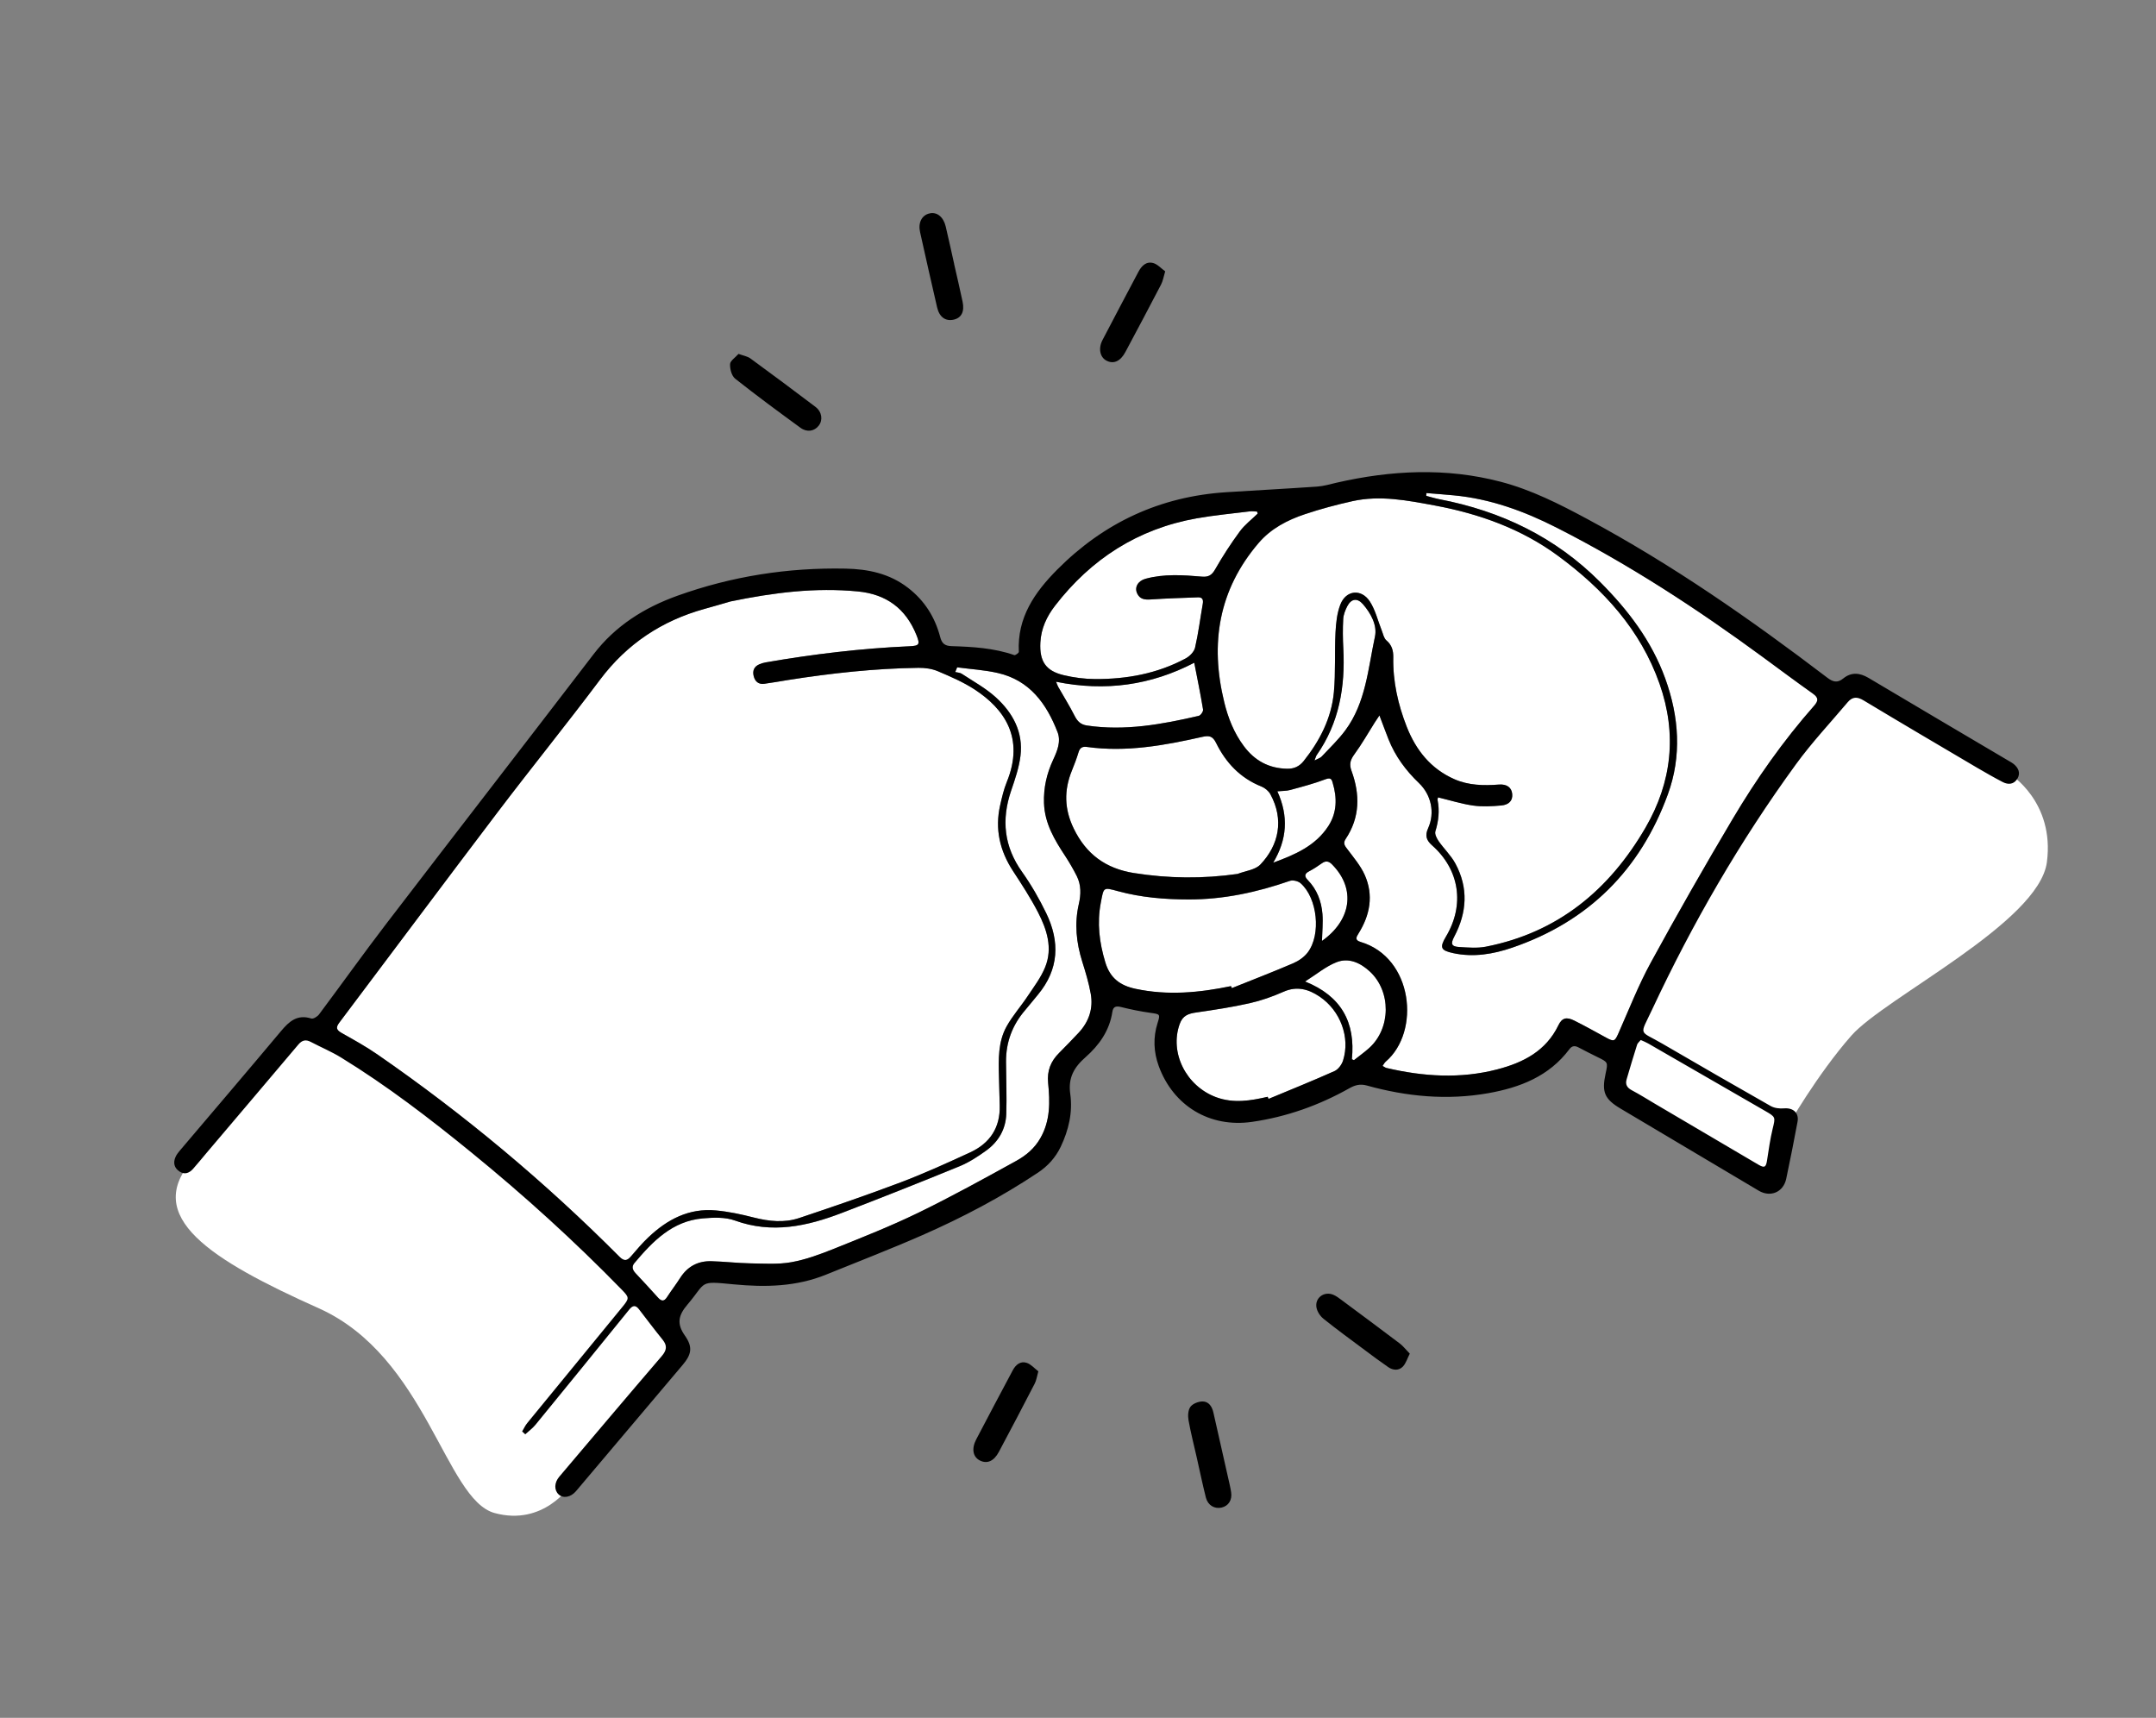 <svg width="487" height="388" viewBox="0 0 487 388" fill="none" xmlns="http://www.w3.org/2000/svg">
<rect x="0" y="0" width="487" height="388" fill="#808080" stroke="none"/>
<g clip-path="url(#clip0_337_7101)">
<path d="M43.724 261.745L65.655 233.999L70.838 232.829L90.711 245.068L129.207 277.349L151.502 300.319L153.433 305.522L128.819 335.52C128.819 335.52 122.826 344.79 111.705 341.741C100.584 338.692 96.301 306.388 72.034 295.514C47.767 284.64 31.829 274.795 43.733 261.731L43.724 261.745Z" fill="white"/>
<path d="M366.903 238.723L376.238 214.183L396.252 181.096L415.684 157.818L420.054 155.545L453.98 174.828C453.98 174.828 464.16 181.056 462.355 194.738C460.55 208.42 425.769 225.308 418.192 233.909C410.616 242.511 403.572 254.624 403.537 255.016C403.501 255.407 400.482 266.611 400.482 266.611L365.843 247.365C365.843 247.365 364.569 244.517 366.906 238.734L366.903 238.723Z" fill="white"/>
<path d="M146.458 279.477C150.709 275.426 155.639 272.836 161.698 273.396C164.577 273.66 167.445 274.275 170.247 274.996C173.704 275.873 177.16 276.243 180.546 275.107C188.222 272.539 195.875 269.92 203.44 267.061C208.771 265.046 213.966 262.677 219.144 260.29C223.587 258.238 225.961 254.713 225.819 249.692C225.759 247.529 225.7 245.366 225.648 243.19C225.548 239.299 225.42 235.335 227.379 231.825C228.729 229.411 230.608 227.295 232.148 224.974C233.563 222.85 235.156 220.764 236.093 218.421C237.83 214.127 236.469 209.945 234.481 206.086C232.815 202.853 230.811 199.775 228.816 196.73C225.83 192.148 224.701 187.249 225.915 181.888C226.316 180.117 226.731 178.309 227.413 176.633C231.522 166.559 226.728 160.062 220.223 155.779C217.628 154.075 214.705 152.818 211.824 151.597C210.502 151.038 208.932 150.828 207.48 150.84C197.597 150.974 187.791 152.049 178.033 153.587C176.225 153.872 174.429 154.209 172.622 154.448C171.34 154.614 170.554 153.934 170.246 152.718C169.94 151.512 170.325 150.568 171.495 150.056C171.956 149.85 172.464 149.702 172.962 149.612C183.707 147.75 194.522 146.447 205.422 145.971C207.666 145.87 207.87 145.576 206.999 143.415C204.592 137.451 200.217 134.21 193.784 133.587C184.189 132.652 174.778 133.83 164.897 135.869C163.309 136.329 161.226 136.946 159.134 137.52C149.475 140.197 141.608 145.413 135.53 153.508C127.97 163.583 120.032 173.383 112.418 183.414C100.422 199.217 88.565 215.135 76.624 230.981C75.757 232.136 76.022 232.662 77.187 233.324C79.914 234.863 82.671 236.383 85.251 238.169C104.856 251.72 123.08 266.947 139.897 283.834C140.961 284.902 141.628 284.808 142.519 283.761C143.778 282.292 145.042 280.8 146.445 279.468L146.458 279.477Z" fill="white"/>
<path d="M240.256 152.496C242.568 153.046 244.987 153.368 247.357 153.374C254.517 153.415 261.447 152.144 267.825 148.719C268.73 148.232 269.732 147.228 269.949 146.288C270.701 143.028 271.117 139.675 271.692 136.376C271.854 135.448 271.614 134.882 270.617 134.915C267.038 135.047 263.465 135.154 259.888 135.398C258.554 135.485 257.482 135.332 256.877 134.048C256.209 132.642 257.054 131.188 258.776 130.721C262.984 129.579 267.258 129.877 271.525 130.244C272.974 130.368 273.74 129.913 274.491 128.593C276.17 125.643 278.038 122.774 280.049 120.041C281.161 118.527 282.731 117.338 284.099 116.003C284.052 115.844 283.997 115.699 283.949 115.54C283.403 115.517 282.852 115.427 282.315 115.492C278.3 115.993 274.256 116.364 270.276 117.071C257.04 119.439 246.482 126.222 238.307 136.82C236.431 139.251 235.162 141.973 235.005 145.122C234.785 149.344 236.214 151.526 240.254 152.485L240.256 152.496Z" fill="white"/>
<path d="M238.873 165.35C236.388 158.941 232.58 153.666 225.42 152.023C222.41 151.327 219.28 151.154 216.21 150.742C216.063 151.091 215.919 151.45 215.783 151.797C216.284 151.92 216.86 151.926 217.26 152.196C219.858 153.911 222.66 155.432 224.945 157.51C228.762 160.979 231.17 165.352 230.519 170.71C230.188 173.39 229.284 176.03 228.401 178.609C226.171 185.169 226.793 191.221 230.887 196.962C232.955 199.878 234.759 203.023 236.321 206.246C239.443 212.68 239.228 218.92 234.485 224.638C233.5 225.819 232.544 227.027 231.545 228.2C228.68 231.543 227.228 235.401 227.252 239.805C227.272 243.737 227.438 247.669 227.31 251.6C227.197 255.043 225.557 257.872 222.784 259.874C220.903 261.235 218.898 262.545 216.762 263.422C207.946 267.037 199.096 270.546 190.2 273.953C182.343 276.968 174.405 278.727 166.014 275.681C163.815 274.881 161.157 274.996 158.755 275.2C151.864 275.797 147.451 280.38 143.306 285.297C142.631 286.104 142.889 286.847 143.561 287.575C145.28 289.397 146.973 291.248 148.657 293.112C149.407 293.935 150.011 294.013 150.672 292.995C151.635 291.515 152.716 290.109 153.665 288.62C155.326 286.035 157.706 284.787 160.714 284.874C163.619 284.952 166.517 285.301 169.417 285.357C172.531 285.409 175.717 285.637 178.754 285.098C182.039 284.514 185.253 283.315 188.367 282.07C194.767 279.497 201.199 276.962 207.398 273.95C214.928 270.287 222.27 266.238 229.6 262.192C231.766 260.993 233.684 259.398 235.002 257.093C237.286 253.126 237.188 248.896 236.763 244.616C236.484 241.882 237.359 239.711 239.246 237.83C240.737 236.343 242.198 234.818 243.645 233.284C245.97 230.797 246.989 227.815 246.39 224.465C245.947 222.005 245.223 219.597 244.469 217.207C243.131 212.93 242.669 208.636 243.691 204.221C244.195 202.055 244.247 199.889 243.226 197.864C242.454 196.346 241.6 194.859 240.669 193.433C238.234 189.743 235.984 186.021 235.829 181.387C235.713 177.928 236.454 174.716 237.897 171.616C238.831 169.611 239.715 167.483 238.884 165.348L238.873 165.35Z" fill="white"/>
<path d="M238.541 153.989C238.786 154.577 238.889 154.881 239.042 155.162C240.279 157.341 241.615 159.464 242.739 161.692C243.367 162.926 244.108 163.661 245.52 163.872C254.109 165.147 262.458 163.611 270.765 161.691C271.205 161.591 271.826 160.695 271.75 160.261C271.181 156.792 270.473 153.354 269.758 149.692C260.018 154.756 249.698 156.252 238.551 153.987L238.541 153.989Z" fill="white"/>
<path d="M310.571 143.781C311.114 141.245 309.658 138.54 307.845 136.457C306.568 134.997 305.197 135.216 304.311 136.939C303.859 137.83 303.448 138.859 303.399 139.84C303.276 142.045 303.305 144.271 303.423 146.489C303.873 155.128 302.491 163.29 297.416 170.537C297.245 170.779 297.185 171.108 296.908 171.78C297.683 171.368 298.204 171.228 298.524 170.896C300.351 168.95 302.302 167.099 303.883 164.96C308.515 158.704 309.014 151.023 310.573 143.792L310.571 143.781Z" fill="white"/>
<path d="M276.523 158.574C277.395 162.133 278.726 165.531 280.956 168.513C283.4 171.796 286.592 173.545 290.727 173.626C292.29 173.657 293.477 173.118 294.446 171.918C298.112 167.323 300.757 162.204 301.3 156.318C301.701 151.851 301.436 147.332 301.664 142.848C301.772 140.726 302.002 138.498 302.756 136.545C304.024 133.27 307.492 132.893 309.423 135.852C310.686 137.8 311.231 140.214 312.11 142.407C312.418 143.172 312.582 144.15 313.153 144.63C314.416 145.676 314.738 147.001 314.713 148.439C314.604 153.9 315.781 159.116 317.748 164.13C319.816 169.392 323.164 173.633 328.499 175.981C331.731 177.405 335.127 177.462 338.586 177.199C340.394 177.062 341.437 177.886 341.578 179.31C341.724 180.754 340.916 181.771 339.068 181.929C336.977 182.108 334.828 182.232 332.766 181.942C330.157 181.573 327.605 180.762 324.85 180.098C324.819 180.263 324.694 180.505 324.737 180.699C325.213 183.106 324.971 185.428 324.239 187.781C324.051 188.399 324.554 189.379 324.991 190.013C326.19 191.728 327.768 193.221 328.754 195.04C331.732 200.537 331.388 206.107 328.503 211.563C327.633 213.203 327.859 213.806 329.653 213.908C331.631 214.026 333.69 214.204 335.604 213.839C351.914 210.652 363.523 201.027 371.711 186.942C377.688 176.649 378.852 165.773 374.894 154.486C370.59 142.217 362.176 133.076 351.964 125.558C343.723 119.479 334.198 116.058 324.155 114.187C317.987 113.042 311.776 111.806 305.493 113.202C301.885 114.005 298.289 114.964 294.777 116.14C290.802 117.466 287.077 119.401 284.296 122.668C275.268 133.233 273.293 145.363 276.55 158.59L276.523 158.574Z" fill="white"/>
<path d="M298.608 212.527C305.04 207.996 306.494 200.901 300.857 195.215C300.142 194.496 299.459 194.369 298.594 194.981C297.671 195.641 296.709 196.275 295.71 196.794C294.619 197.356 294.608 197.957 295.4 198.77C297.484 200.905 298.491 203.565 298.718 206.469C298.868 208.431 298.662 210.417 298.608 212.527Z" fill="white"/>
<path d="M301.04 176.847C300.85 176.202 300.708 175.523 299.502 175.976C296.874 176.976 294.149 177.692 291.428 178.431C290.59 178.665 289.689 178.62 288.531 178.735C291.118 184.399 290.706 189.669 287.59 194.85C292.508 193.052 297.165 191.053 300.063 186.553C302.008 183.531 302.034 180.198 301.03 176.849L301.04 176.847Z" fill="white"/>
<path d="M289.89 224.015C287.45 225.096 284.891 226 282.294 226.587C278.302 227.488 274.245 228.1 270.193 228.688C268.423 228.941 267.146 229.376 266.461 231.29C264.133 237.759 267.893 245.323 274.732 247.839C278.641 249.269 282.475 248.617 286.336 247.734C286.405 247.888 286.465 248.055 286.533 248.209C291.513 246.137 296.526 244.114 301.444 241.921C302.283 241.54 303.077 240.458 303.365 239.536C305.019 234.324 302.776 228.289 298.09 225.118C295.562 223.411 292.945 222.659 289.89 224.015Z" fill="white"/>
<path d="M369.796 235.95C368.973 238.549 368.187 241.163 367.425 243.782C367.078 244.943 367.531 245.698 368.617 246.265C370.373 247.199 372.068 248.26 373.787 249.282C381.592 253.88 389.387 258.481 397.201 263.067C398.578 263.872 398.909 263.64 399.148 262.052C399.517 259.69 399.838 257.317 400.398 255.002C401.05 252.295 401.148 252.329 398.659 250.895C389.88 245.829 381.1 240.762 372.31 235.698C371.791 235.398 371.223 235.177 370.62 234.907C370.269 235.347 369.91 235.608 369.806 235.948L369.796 235.95Z" fill="white"/>
<path d="M256.167 197.185C263.969 198.424 271.712 198.502 279.579 197.38C281.311 196.707 283.517 196.491 284.687 195.279C288.855 190.91 290.11 185.179 286.952 179.385C286.55 178.652 285.73 177.969 284.936 177.652C280.165 175.752 276.903 172.293 274.695 167.806C273.947 166.295 273.176 166.074 271.62 166.425C263.035 168.364 254.391 169.943 245.519 168.71C244.495 168.569 243.932 168.876 243.623 169.905C243.198 171.32 242.665 172.704 242.108 174.082C240.32 178.5 240.405 182.722 242.527 187.126C245.358 192.972 249.782 196.18 256.158 197.199L256.167 197.185Z" fill="white"/>
<path d="M398.186 148.404C383.359 137.53 368.01 127.496 351.579 119.161C344.242 115.438 336.635 112.667 328.396 111.888C326.332 111.689 324.259 111.548 322.189 111.372C322.179 111.578 322.171 111.794 322.161 111.999C323.143 112.251 324.115 112.561 325.106 112.755C339.065 115.434 351.348 121.333 361.468 131.488C367.768 137.814 373.083 144.768 376.155 153.277C379.287 161.954 379.891 170.772 376.735 179.424C370.53 196.446 358.817 208.158 341.561 214.051C337.268 215.517 332.826 216.271 328.25 215.286C325.416 214.674 325.127 214.04 326.614 211.539C330.877 204.396 329.704 196.45 323.475 190.943C322.165 189.784 321.836 188.73 322.579 187.074C324.159 183.582 323.288 179.526 320.515 176.882C317.55 174.044 315.153 170.818 313.634 166.988C312.976 165.321 312.358 163.634 311.582 161.598C311.104 162.326 310.795 162.757 310.513 163.204C308.992 165.612 307.59 168.094 305.91 170.39C305.006 171.632 304.717 172.6 305.272 174.109C307.214 179.412 307.206 184.624 303.953 189.497C303.271 190.52 303.792 191.079 304.387 191.869C305.775 193.721 307.327 195.548 308.259 197.627C310.295 202.197 309.464 206.659 306.865 210.833C306.377 211.619 305.92 212.343 307.309 212.751C319.201 216.269 320.91 233.026 313.007 239.784C312.732 240.015 312.575 240.367 312.291 240.758C312.676 240.964 312.898 241.151 313.15 241.218C321.486 243.17 329.865 243.715 338.225 241.534C344.073 240.01 349.212 237.395 352.02 231.55C352.827 229.879 353.86 229.657 355.588 230.519C358.029 231.739 360.43 233.08 362.823 234.389C364.56 235.339 364.766 235.202 365.565 233.398C367.941 228.034 370.082 222.532 372.892 217.398C378.843 206.49 385.002 195.705 391.342 185.025C396.725 175.948 402.794 167.315 409.79 159.386C410.804 158.232 410.731 157.56 409.492 156.667C405.678 153.964 401.934 151.167 398.162 148.398L398.186 148.404Z" fill="white"/>
<path d="M309.414 219.425C307.292 217.468 304.656 216.236 301.882 217.337C299.469 218.287 297.387 220.055 294.79 221.69C302.999 224.979 306.204 230.932 305.365 239.253C305.526 239.318 305.677 239.386 305.838 239.451C306.985 238.538 308.182 237.692 309.269 236.714C314.199 232.274 314.278 223.932 309.414 219.425Z" fill="white"/>
<path d="M278.257 223.191C282.89 221.332 287.559 219.534 292.146 217.573C293.359 217.051 294.596 216.185 295.388 215.149C298.467 211.104 297.594 202.843 293.785 199.508C293.236 199.023 292.055 198.737 291.374 198.969C283.938 201.551 276.379 203.19 268.459 203.174C263.065 203.162 257.756 202.726 252.552 201.307C249.138 200.374 249.333 200.387 248.658 203.889C247.772 208.51 248.321 212.886 249.67 217.363C250.761 220.997 253.07 222.63 256.517 223.362C263.757 224.908 270.914 224.239 278.056 222.751C278.122 222.894 278.18 223.05 278.246 223.193L278.257 223.191Z" fill="white"/>
<path d="M117.934 323.327C118.32 322.687 118.624 321.987 119.094 321.419C126.233 312.679 133.399 303.956 140.554 295.235C142.19 293.241 142.175 293.075 140.441 291.29C129.724 280.289 118.366 269.996 106.466 260.3C97.039 252.616 87.408 245.227 77.039 238.862C74.865 237.526 72.475 236.531 70.21 235.34C69.057 234.732 68.225 234.942 67.38 235.945C60.502 244.096 53.596 252.219 46.703 260.351C45.669 261.565 44.677 262.816 43.614 264.003C42.776 264.937 41.738 265.385 40.573 264.622C39.356 263.825 39.057 262.652 39.648 261.323C39.893 260.76 40.3 260.263 40.7 259.789C48.298 250.833 55.925 241.904 63.468 232.903C65.315 230.693 67.154 229.049 70.312 230.05C70.763 230.196 71.702 229.612 72.074 229.111C77.159 222.312 82.092 215.39 87.257 208.641C102.823 188.322 118.499 168.09 134.067 147.782C139.006 141.332 145.507 137.259 153.007 134.561C165.286 130.154 177.956 128.173 190.985 128.434C196.083 128.534 200.92 129.529 205.116 132.777C208.845 135.657 211.188 139.391 212.369 143.872C212.752 145.319 213.377 145.889 214.945 145.941C219.727 146.09 224.514 146.363 229.105 147.965C229.349 148.046 230.144 147.471 230.136 147.236C229.738 139.477 233.717 133.774 238.836 128.625C249.37 118.036 262.065 112.124 277.02 111.173C283.846 110.737 290.679 110.378 297.508 109.907C298.973 109.802 300.422 109.374 301.857 109.038C314.21 106.204 326.61 105.58 338.968 108.813C345.895 110.621 352.277 113.86 358.568 117.244C377.716 127.526 395.479 139.914 412.737 153.058C413.991 154.016 415.011 154.338 416.354 153.245C418.174 151.763 420.075 151.943 422.066 153.117C432.646 159.413 443.261 165.666 453.867 171.933C454.207 172.138 454.576 172.326 454.869 172.575C455.941 173.472 456.448 174.621 455.685 175.887C454.905 177.18 453.635 177.298 452.382 176.644C450.415 175.622 448.484 174.513 446.561 173.391C438.013 168.351 429.457 163.324 420.959 158.206C419.509 157.326 418.422 157.357 417.371 158.598C413.448 163.251 409.247 167.719 405.675 172.63C393.019 190.003 382.297 208.552 373.191 228.01C370.315 234.152 370.123 232.605 375.525 235.75C383.653 240.479 391.787 245.184 399.973 249.82C400.826 250.304 402.006 250.433 403.001 250.344C405.038 250.177 406.401 251.369 406.03 253.37C405.221 257.681 404.386 261.974 403.471 266.264C402.823 269.286 399.907 270.508 397.263 268.94C386.871 262.771 376.475 256.592 366.08 250.413C362.42 248.24 361.765 246.685 362.677 242.486C363.235 239.913 363.227 239.926 360.844 238.761C359.411 238.058 357.983 237.332 356.575 236.589C355.755 236.154 355.104 236.166 354.498 236.979C349.914 243.101 343.338 245.646 336.159 246.917C326.898 248.557 317.747 247.691 308.733 245.181C307.277 244.777 306.102 245.065 304.842 245.778C297.958 249.656 290.62 252.271 282.798 253.395C273.274 254.767 265.036 249.804 261.738 240.793C260.576 237.593 260.437 234.331 261.479 231.051C262.111 229.058 262.026 229.077 259.916 228.776C257.668 228.46 255.423 228.008 253.223 227.456C252.077 227.173 251.44 227.351 251.26 228.553C250.625 232.78 248.28 236.083 245.203 238.786C242.604 241.064 241.237 243.448 241.751 247.076C242.334 251.208 241.404 255.23 239.59 259.034C238.416 261.476 236.68 263.379 234.455 264.863C226.173 270.387 217.393 275.009 208.291 279.004C201.139 282.141 193.844 284.95 186.603 287.893C179.857 290.635 172.875 290.779 165.727 290.092C157.679 289.315 159.718 289.453 155.253 294.701C153.267 297.045 152.783 298.947 154.706 301.671C156.565 304.308 156.172 305.964 154.169 308.333C146.153 317.835 138.132 327.316 130.102 336.809C128.937 338.189 127.237 338.505 126.199 337.555C125.148 336.597 125.174 334.911 126.312 333.56C134.015 324.467 141.702 315.355 149.462 306.317C150.605 304.988 150.765 303.948 149.67 302.594C147.84 300.334 146.087 298.012 144.314 295.705C143.534 294.697 142.884 294.866 142.134 295.791C135.095 304.475 128.053 313.148 120.972 321.795C120.31 322.61 119.428 323.249 118.643 323.968L117.945 323.325L117.934 323.327ZM164.91 135.878C163.322 136.338 161.239 136.955 159.147 137.529C149.488 140.206 141.621 145.422 135.543 153.516C127.983 163.592 120.045 173.391 112.431 183.423C100.435 199.225 88.578 215.143 76.637 230.99C75.77 232.144 76.036 232.671 77.2 233.333C79.927 234.871 82.684 236.392 85.264 238.177C104.869 251.728 123.093 266.955 139.91 283.843C140.974 284.91 141.641 284.816 142.532 283.769C143.791 282.301 145.056 280.808 146.458 279.477C150.709 275.427 155.639 272.836 161.698 273.397C164.577 273.66 167.445 274.276 170.247 274.996C173.704 275.873 177.16 276.244 180.546 275.107C188.222 272.539 195.875 269.92 203.44 267.061C208.771 265.046 213.966 262.677 219.144 260.29C223.587 258.238 225.961 254.713 225.819 249.693C225.759 247.529 225.7 245.366 225.648 243.19C225.548 239.299 225.42 235.335 227.379 231.825C228.729 229.411 230.608 227.295 232.148 224.974C233.563 222.85 235.156 220.765 236.093 218.422C237.83 214.127 236.469 209.946 234.481 206.086C232.815 202.853 230.811 199.776 228.816 196.73C225.83 192.149 224.701 187.249 225.915 181.889C226.316 180.118 226.731 178.31 227.413 176.633C231.522 166.559 226.728 160.062 220.223 155.779C217.628 154.076 214.705 152.818 211.824 151.597C210.502 151.038 208.932 150.829 207.48 150.841C197.597 150.975 187.791 152.05 178.033 153.588C176.225 153.872 174.429 154.21 172.622 154.448C171.34 154.614 170.554 153.934 170.246 152.718C169.94 151.513 170.325 150.569 171.495 150.056C171.956 149.851 172.464 149.702 172.962 149.612C183.707 147.75 194.522 146.447 205.422 145.971C207.666 145.87 207.87 145.576 206.999 143.415C204.592 137.451 200.217 134.21 193.784 133.587C184.189 132.652 174.778 133.83 164.897 135.869L164.91 135.878ZM324.826 180.093C324.796 180.257 324.67 180.5 324.713 180.693C325.189 183.101 324.947 185.423 324.215 187.776C324.027 188.393 324.531 189.374 324.967 190.008C326.166 191.722 327.744 193.216 328.73 195.035C331.708 200.531 331.364 206.101 328.479 211.557C327.609 213.197 327.836 213.8 329.629 213.903C331.607 214.02 333.666 214.198 335.58 213.834C351.891 210.647 363.499 201.022 371.687 186.936C377.664 176.643 378.828 165.767 374.87 154.481C370.566 142.212 362.152 133.07 351.94 125.553C343.699 119.474 334.174 116.053 324.131 114.182C317.963 113.037 311.752 111.8 305.469 113.196C301.861 114 298.265 114.958 294.753 116.135C290.778 117.461 287.053 119.396 284.272 122.663C275.244 133.228 273.269 145.358 276.526 158.585C277.397 162.144 278.729 165.543 280.958 168.524C283.402 171.807 286.594 173.556 290.729 173.637C292.293 173.668 293.479 173.129 294.449 171.929C298.114 167.335 300.759 162.215 301.302 156.329C301.704 151.862 301.439 147.343 301.667 142.859C301.774 140.737 302.004 138.509 302.759 136.556C304.027 133.281 307.494 132.904 309.426 135.863C310.689 137.811 311.234 140.226 312.112 142.418C312.42 143.183 312.585 144.161 313.156 144.641C314.418 145.687 314.74 147.013 314.715 148.451C314.606 153.911 315.784 159.127 317.751 164.141C319.818 169.404 323.167 173.644 328.502 175.992C331.733 177.417 335.129 177.473 338.589 177.211C340.396 177.073 341.439 177.898 341.58 179.321C341.726 180.765 340.918 181.782 339.07 181.94C336.979 182.119 334.83 182.243 332.769 181.953C330.159 181.584 327.607 180.773 324.852 180.109L324.826 180.093ZM322.189 111.372C322.179 111.577 322.171 111.793 322.161 111.999C323.143 112.251 324.115 112.561 325.106 112.755C339.065 115.434 351.359 121.331 361.468 131.488C367.768 137.814 373.083 144.768 376.155 153.277C379.287 161.953 379.891 170.772 376.735 179.424C370.53 196.446 358.817 208.158 341.572 214.048C337.279 215.514 332.837 216.269 328.261 215.283C325.427 214.671 325.137 214.037 326.625 211.536C330.888 204.393 329.714 196.448 323.486 190.94C322.175 189.781 321.847 188.728 322.59 187.071C324.17 183.579 323.299 179.524 320.525 176.88C317.561 174.041 315.164 170.816 313.645 166.986C312.986 165.319 312.368 163.631 311.593 161.596C311.115 162.324 310.806 162.755 310.523 163.202C309.003 165.609 307.601 168.091 305.92 170.388C305.016 171.629 304.727 172.597 305.283 174.107C307.224 179.409 307.217 184.621 303.964 189.495C303.281 190.518 303.802 191.077 304.398 191.867C305.786 193.719 307.338 195.545 308.27 197.624C310.305 202.195 309.474 206.657 306.875 210.83C306.388 211.617 305.931 212.34 307.32 212.749C319.212 216.266 320.92 233.024 313.018 239.782C312.743 240.013 312.585 240.364 312.302 240.755C312.687 240.962 312.909 241.148 313.161 241.215C321.497 243.168 329.875 243.712 338.236 241.531C344.084 240.008 349.223 237.392 352.031 231.548C352.838 229.877 353.87 229.655 355.599 230.517C358.04 231.736 360.44 233.078 362.834 234.387C364.571 235.337 364.777 235.2 365.576 233.395C367.951 228.032 370.092 222.53 372.903 217.395C378.854 206.487 385.012 195.702 391.353 185.022C396.736 175.946 402.805 167.312 409.8 159.383C410.814 158.229 410.742 157.558 409.502 156.665C405.689 153.962 401.945 151.164 398.173 148.396C383.345 137.522 367.997 127.488 351.566 119.152C344.229 115.429 336.622 112.658 328.382 111.88C326.319 111.68 324.245 111.539 322.176 111.364L322.189 111.372ZM216.197 150.733C216.05 151.082 215.905 151.442 215.769 151.789C216.271 151.912 216.847 151.917 217.247 152.188C219.844 153.902 222.647 155.424 224.932 157.502C228.749 160.971 231.157 165.344 230.506 170.702C230.175 173.382 229.271 176.022 228.387 178.601C226.158 185.161 226.78 191.212 230.873 196.953C232.942 199.87 234.746 203.015 236.308 206.238C239.43 212.672 239.215 218.912 234.472 224.63C233.487 225.811 232.531 227.019 231.532 228.192C228.667 231.534 227.214 235.392 227.239 239.797C227.258 243.728 227.425 247.661 227.297 251.592C227.184 255.035 225.544 257.864 222.771 259.866C220.89 261.227 218.885 262.537 216.748 263.414C207.933 267.028 199.082 270.538 190.186 273.945C182.329 276.96 174.392 278.718 166.001 275.673C163.802 274.873 161.144 274.988 158.742 275.192C151.851 275.789 147.438 280.372 143.293 285.289C142.618 286.096 142.876 286.838 143.548 287.566C145.267 289.388 146.96 291.239 148.644 293.104C149.394 293.927 149.998 294.005 150.659 292.987C151.621 291.506 152.703 290.101 153.652 288.612C155.313 286.026 157.693 284.778 160.701 284.866C163.606 284.943 166.504 285.292 169.404 285.348C172.517 285.401 175.704 285.629 178.74 285.09C182.026 284.506 185.24 283.306 188.354 282.062C194.754 279.489 201.185 276.954 207.385 273.941C214.915 270.279 222.256 266.23 229.587 262.184C231.752 260.984 233.671 259.39 234.988 257.085C237.273 253.118 237.175 248.888 236.75 244.608C236.471 241.874 237.335 239.705 239.233 237.822C240.724 236.335 242.184 234.809 243.631 233.276C245.957 230.788 246.975 227.806 246.377 224.457C245.934 221.996 245.21 219.589 244.456 217.199C243.118 212.922 242.667 208.625 243.678 204.213C244.181 202.046 244.234 199.88 243.212 197.855C242.441 196.338 241.587 194.85 240.656 193.425C238.221 189.734 235.971 186.013 235.815 181.379C235.7 177.92 236.441 174.708 237.884 171.607C238.818 169.603 239.702 167.475 238.87 165.339C236.386 158.93 232.578 153.655 225.418 152.012C222.407 151.316 219.278 151.143 216.207 150.731L216.197 150.733ZM279.579 197.381C281.311 196.708 283.517 196.491 284.687 195.28C288.855 190.91 290.11 185.18 286.952 179.385C286.55 178.653 285.73 177.969 284.936 177.652C280.165 175.752 276.903 172.293 274.695 167.807C273.947 166.295 273.176 166.075 271.62 166.426C263.035 168.364 254.391 169.944 245.519 168.71C244.495 168.569 243.932 168.877 243.623 169.905C243.199 171.321 242.665 172.704 242.108 174.082C240.32 178.501 240.394 182.725 242.527 187.127C245.358 192.972 249.782 196.18 256.158 197.199C263.961 198.437 271.704 198.516 279.571 197.394L279.579 197.381ZM284.091 116.016C284.044 115.857 283.988 115.712 283.941 115.553C283.395 115.53 282.844 115.44 282.306 115.505C278.291 116.006 274.248 116.378 270.268 117.084C257.032 119.453 246.473 126.235 238.299 136.833C236.423 139.264 235.154 141.987 234.996 145.135C234.777 149.358 236.206 151.539 240.246 152.499C242.558 153.048 244.976 153.37 247.346 153.377C254.506 153.418 261.437 152.146 267.814 148.721C268.719 148.235 269.721 147.23 269.938 146.291C270.69 143.03 271.106 139.677 271.681 136.378C271.844 135.45 271.603 134.885 270.607 134.918C267.027 135.049 263.454 135.157 259.877 135.401C258.544 135.487 257.472 135.335 256.866 134.05C256.199 132.645 257.043 131.191 258.765 130.723C262.973 129.581 267.247 129.879 271.514 130.247C272.963 130.371 273.729 129.916 274.48 128.596C276.17 125.643 278.027 122.776 280.038 120.044C281.151 118.529 282.721 117.34 284.088 116.005L284.091 116.016ZM278.064 222.738C278.13 222.881 278.188 223.037 278.254 223.18C282.887 221.322 287.556 219.523 292.141 217.552C293.354 217.03 294.591 216.164 295.383 215.128C298.463 211.083 297.59 202.822 293.78 199.486C293.231 199.001 292.05 198.715 291.369 198.948C283.933 201.529 276.375 203.168 268.454 203.152C263.06 203.141 257.751 202.704 252.547 201.285C249.134 200.353 249.328 200.365 248.653 203.868C247.768 208.488 248.316 212.865 249.665 217.342C250.756 220.975 253.065 222.608 256.512 223.341C263.752 224.887 270.91 224.218 278.051 222.73L278.064 222.738ZM286.347 247.732C286.415 247.886 286.476 248.053 286.544 248.207C291.524 246.135 296.537 244.112 301.455 241.919C302.294 241.538 303.087 240.456 303.375 239.534C305.029 234.322 302.787 228.287 298.101 225.116C295.573 223.409 292.956 222.657 289.901 224.013C287.461 225.094 284.902 225.998 282.305 226.585C278.313 227.486 274.256 228.098 270.204 228.686C268.434 228.939 267.156 229.374 266.472 231.288C264.143 237.757 267.904 245.322 274.743 247.838C278.652 249.267 282.486 248.615 286.347 247.732ZM370.609 234.909C370.258 235.349 369.899 235.611 369.796 235.95C368.973 238.549 368.187 241.163 367.425 243.782C367.078 244.943 367.531 245.698 368.617 246.265C370.373 247.199 372.068 248.26 373.787 249.282C381.592 253.88 389.387 258.481 397.201 263.067C398.578 263.872 398.909 263.64 399.148 262.052C399.517 259.69 399.838 257.317 400.398 255.003C401.05 252.295 401.148 252.329 398.659 250.895C389.88 245.829 381.1 240.762 372.31 235.698C371.791 235.398 371.223 235.177 370.62 234.907L370.609 234.909ZM238.541 153.989C238.786 154.576 238.889 154.88 239.042 155.161C240.279 157.341 241.615 159.464 242.739 161.692C243.367 162.926 244.108 163.661 245.52 163.872C254.109 165.147 262.458 163.611 270.765 161.69C271.205 161.591 271.826 160.695 271.75 160.261C271.181 156.792 270.473 153.354 269.759 149.692C260.018 154.756 249.698 156.252 238.551 153.987L238.541 153.989ZM305.365 239.254C305.526 239.319 305.677 239.387 305.838 239.452C306.985 238.538 308.182 237.693 309.269 236.715C314.199 232.274 314.278 223.933 309.414 219.426C307.292 217.469 304.656 216.237 301.882 217.337C299.469 218.288 297.387 220.055 294.79 221.691C302.999 224.98 306.204 230.933 305.365 239.254ZM296.916 171.767C297.691 171.355 298.212 171.215 298.532 170.883C300.36 168.937 302.31 167.086 303.891 164.947C308.524 158.691 309.022 151.011 310.581 143.779C311.125 141.243 309.669 138.538 307.856 136.454C306.579 134.995 305.208 135.214 304.322 136.937C303.869 137.828 303.459 138.857 303.41 139.838C303.287 142.042 303.316 144.269 303.433 146.487C303.884 155.126 302.501 163.288 297.427 170.535C297.256 170.776 297.195 171.106 296.918 171.778L296.916 171.767ZM287.601 194.848C292.518 193.049 297.176 191.05 300.073 186.55C302.019 183.528 302.045 180.195 301.04 176.847C300.85 176.202 300.708 175.523 299.502 175.976C296.874 176.976 294.149 177.692 291.428 178.431C290.59 178.665 289.689 178.62 288.531 178.735C291.118 184.399 290.706 189.669 287.59 194.85L287.601 194.848ZM298.608 212.528C305.04 207.996 306.494 200.901 300.857 195.215C300.142 194.497 299.459 194.369 298.594 194.982C297.671 195.641 296.709 196.276 295.71 196.795C294.619 197.357 294.608 197.957 295.4 198.771C297.484 200.905 298.491 203.565 298.718 206.469C298.868 208.431 298.662 210.418 298.608 212.528Z" fill="black"/>
<path d="M318.44 305.752C317.898 306.8 317.587 307.919 316.887 308.663C315.965 309.627 314.66 309.538 313.577 308.79C311.748 307.534 309.972 306.21 308.193 304.874C305.089 302.564 301.957 300.282 298.94 297.862C298.209 297.271 297.559 296.29 297.377 295.384C296.932 293.161 299.096 291.556 301.194 292.458C301.818 292.724 302.374 293.139 302.917 293.547C307.347 296.832 311.79 300.126 316.184 303.453C316.932 304.018 317.512 304.789 318.438 305.742L318.44 305.752Z" fill="black"/>
<path d="M166.803 79.928C167.885 80.326 168.832 80.473 169.52 80.972C174.449 84.573 179.343 88.216 184.202 91.901C185.671 93.013 185.911 94.876 184.943 96.132C183.966 97.402 182.299 97.711 180.814 96.625C175.844 92.999 170.881 89.349 166.06 85.531C165.264 84.899 164.856 83.345 164.911 82.238C164.944 81.486 166.071 80.781 166.816 79.936L166.803 79.928Z" fill="black"/>
<path d="M234.546 309.718C234.215 310.898 234.107 311.768 233.73 312.496C231.062 317.666 228.366 322.809 225.623 327.94C224.499 330.054 222.952 330.697 221.335 329.878C219.755 329.073 219.405 327.223 220.515 325.1C223.242 319.894 225.985 314.707 228.751 309.526C229.423 308.258 230.493 307.351 231.931 307.827C232.882 308.142 233.64 309.054 234.538 309.731L234.546 309.718Z" fill="black"/>
<path d="M263.195 61.286C262.814 62.545 262.684 63.465 262.273 64.246C259.616 69.357 256.916 74.433 254.205 79.511C253.079 81.615 251.539 82.29 249.944 81.466C248.464 80.706 248.039 78.727 249.028 76.812C251.711 71.661 254.431 66.524 257.151 61.388C257.87 60.03 258.936 58.954 260.555 59.434C261.512 59.726 262.292 60.633 263.195 61.286Z" fill="black"/>
<path d="M215.526 59.655C216.166 62.488 216.838 65.314 217.432 68.146C217.904 70.385 217.164 71.804 215.436 72.195C213.591 72.611 212.188 71.642 211.675 69.423C210.364 63.765 209.087 58.109 207.829 52.438C207.342 50.282 208.229 48.615 209.941 48.206C211.61 47.806 213.086 48.951 213.615 51.143C214.287 53.969 214.895 56.809 215.532 59.632L215.511 59.636L215.526 59.655Z" fill="black"/>
<path d="M270.344 329.301C269.704 326.468 268.978 323.654 268.467 320.792C268.29 319.806 268.352 318.483 268.897 317.751C269.424 317.035 270.7 316.543 271.647 316.544C273.035 316.546 273.78 317.698 274.08 319.028C275.183 323.911 276.288 328.804 277.39 333.687C277.64 334.792 277.913 335.903 278.088 337.026C278.37 338.823 277.479 340.174 275.899 340.52C274.33 340.863 272.837 339.993 272.393 338.278C271.642 335.301 271.017 332.284 270.341 329.29L270.32 329.295L270.344 329.301Z" fill="black"/>
</g>
<defs>
<clipPath id="clip0_337_7101">
<rect width="430.622" height="299.652" fill="white" transform="translate(0 95.621) rotate(-12.724)"/>
</clipPath>
</defs>
</svg>
